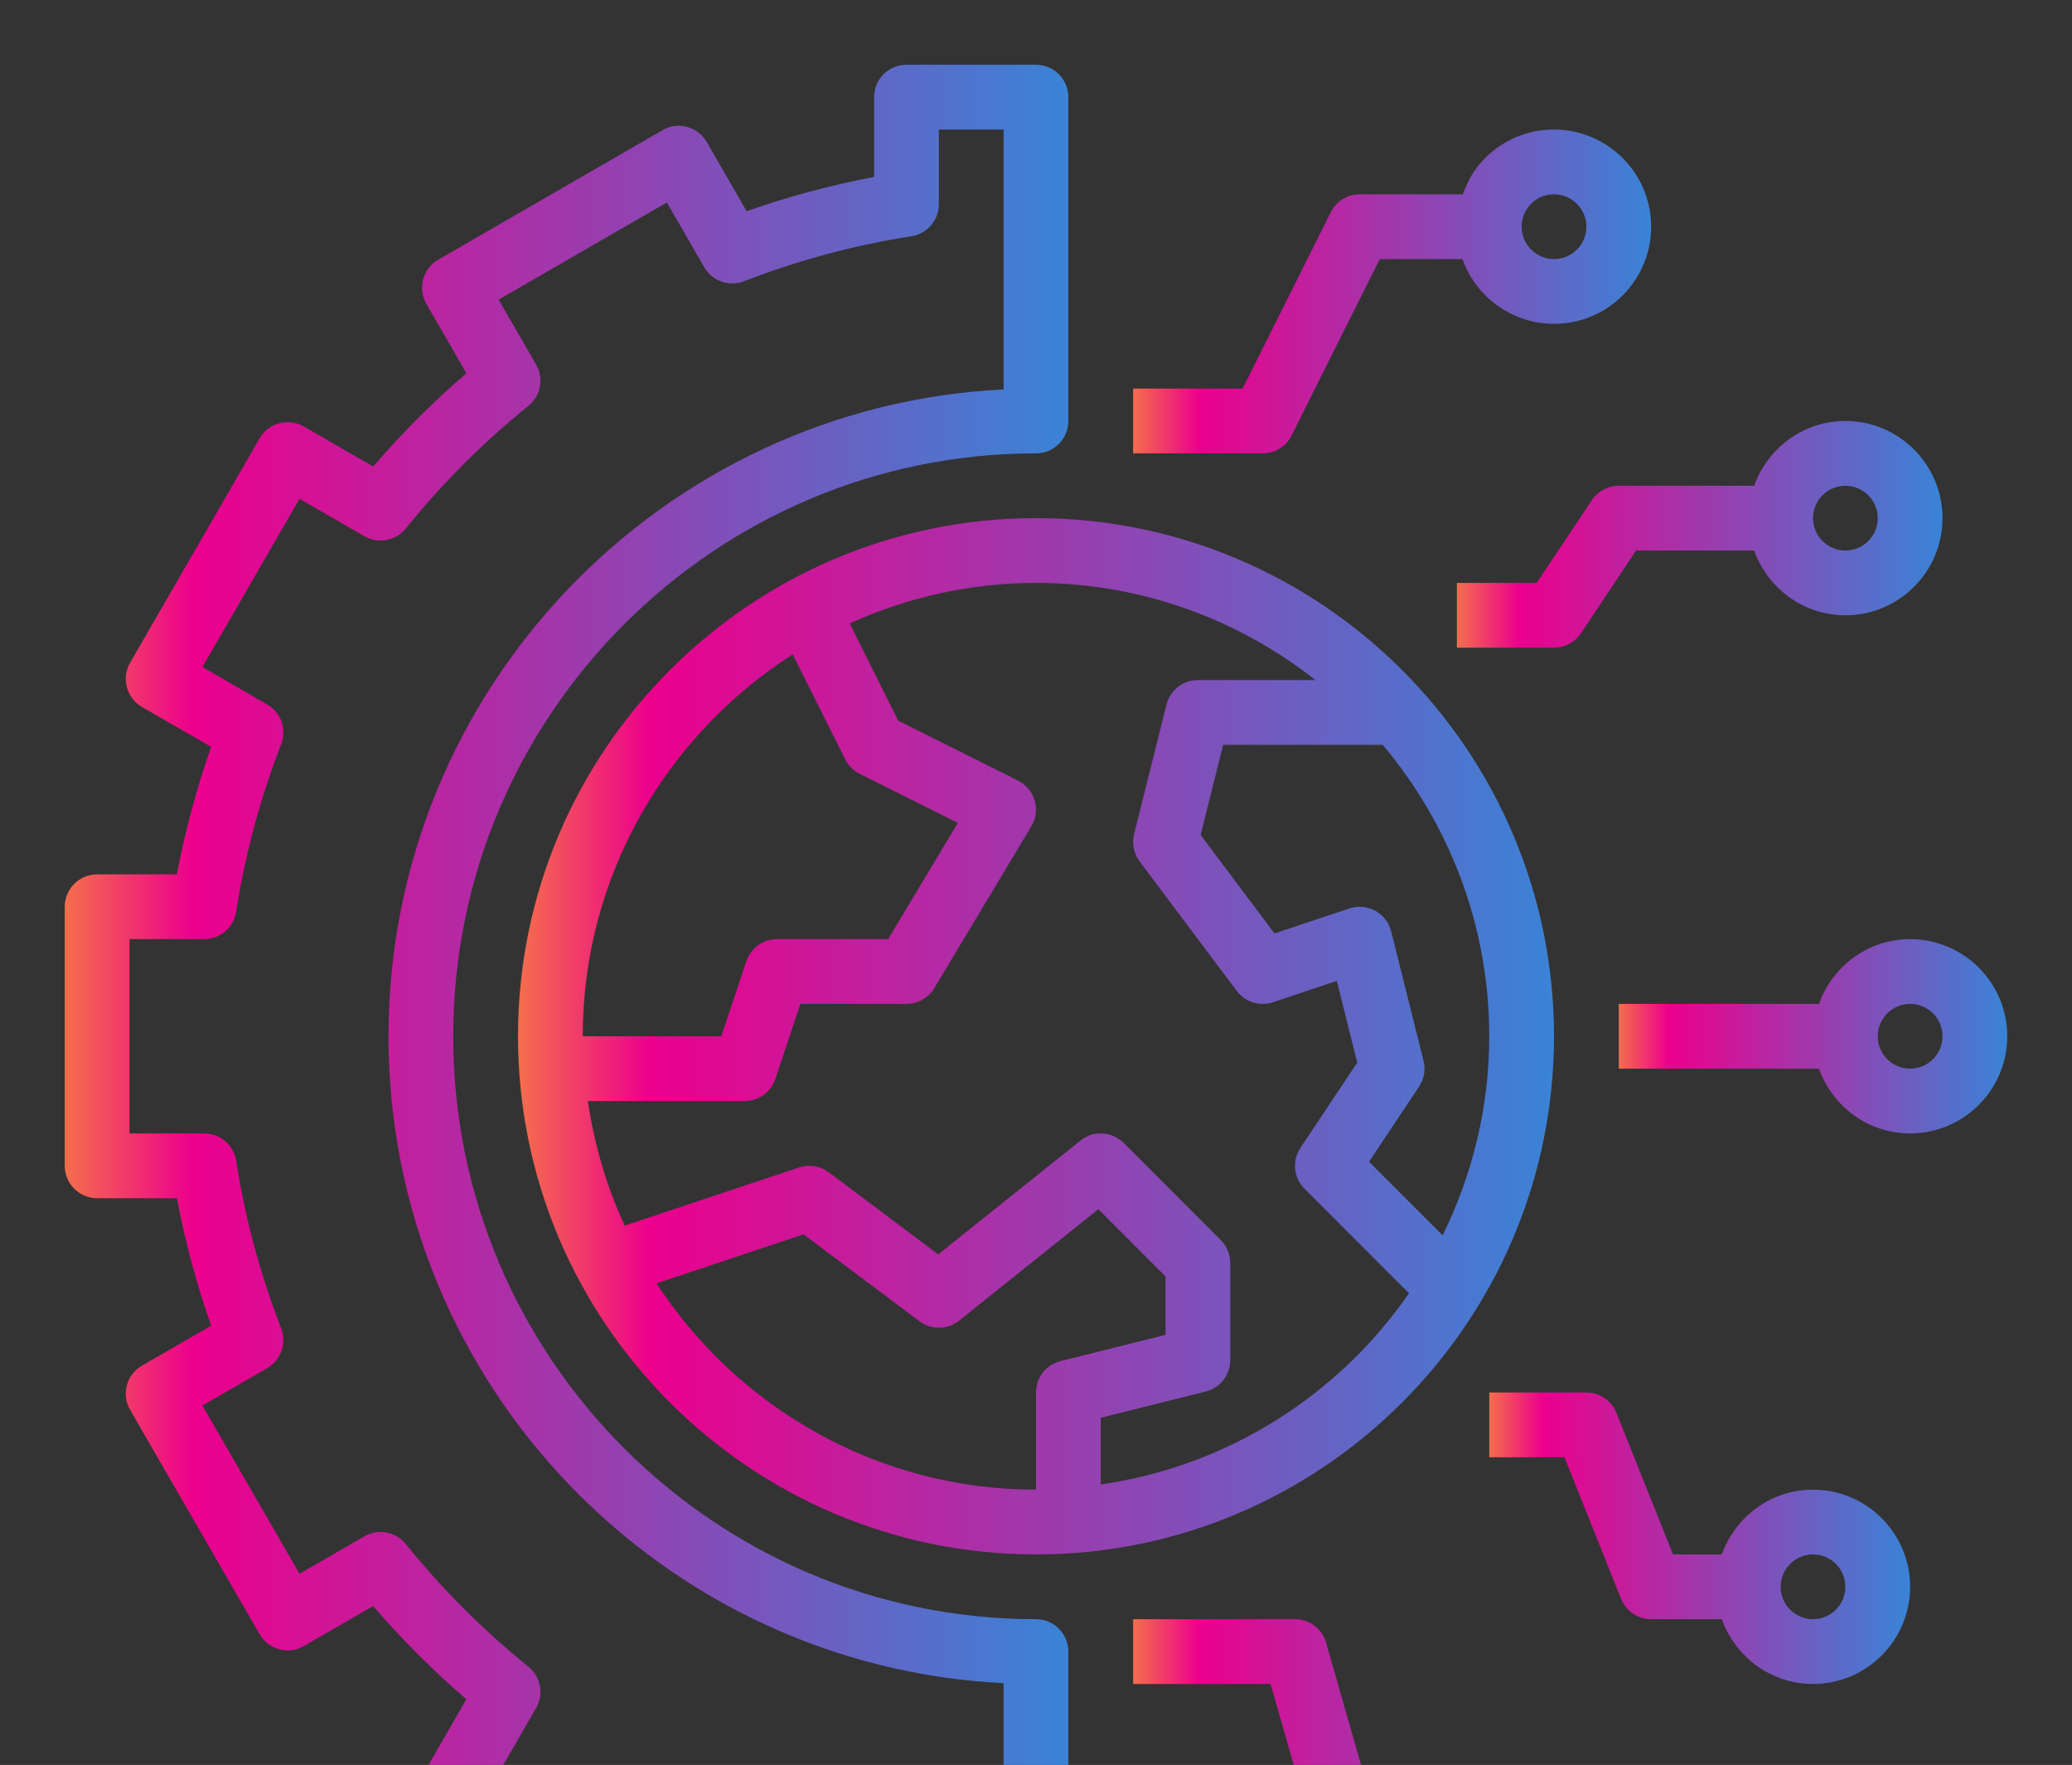 <svg width="128" height="109" viewBox="0 0 128 109" fill="none" xmlns="http://www.w3.org/2000/svg">
<rect x="0" y="0" width="128" height="109" fill="#333333" stroke="none"/>
<path d="M32 64C32 81.644 46.356 96 64 96C81.644 96 96 81.644 96 64C96 46.356 81.644 32 64 32C46.356 32 32 46.356 32 64ZM48.97 40.414L52.21 46.894C52.404 47.28 52.718 47.596 53.104 47.788L59.172 50.822L54.868 58H48C47.138 58 46.376 58.55 46.102 59.368L44.558 64H36C36 54.094 41.186 45.392 48.97 40.414ZM64 86V92C54.188 92 45.554 86.918 40.554 79.258L49.64 76.23L56.8 81.6C57.53 82.146 58.538 82.132 59.25 81.562L67.852 74.68L72 78.828V82.438L65.514 84.06C64.624 84.282 64 85.082 64 86ZM92 64C92 68.412 90.946 72.574 89.12 76.292L84.574 71.746L87.664 67.11C87.976 66.642 88.078 66.062 87.94 65.516L85.94 57.516C85.806 56.976 85.45 56.516 84.962 56.248C84.472 55.978 83.894 55.928 83.366 56.104L78.734 57.648L74.17 51.564L75.562 46H85.418C89.518 50.872 92 57.148 92 64ZM74 42C73.082 42 72.282 42.624 72.06 43.514L70.06 51.514C69.914 52.098 70.04 52.718 70.4 53.2L76.4 61.2C76.916 61.888 77.816 62.17 78.632 61.898L82.584 60.58L83.844 65.626L80.336 70.89C79.806 71.682 79.912 72.74 80.586 73.414L87.042 79.87C82.706 86.144 75.878 90.546 68 91.68V87.56L74.486 85.938C75.376 85.718 76 84.918 76 84V78C76 77.47 75.79 76.96 75.414 76.586L69.414 70.586C68.694 69.864 67.546 69.8 66.75 70.438L57.96 77.47L51.2 72.4C50.676 72.004 49.992 71.896 49.366 72.102L38.592 75.694C37.482 73.292 36.71 70.71 36.318 68H46C46.862 68 47.624 67.45 47.898 66.632L49.442 62H56C56.702 62 57.354 61.632 57.714 61.03L63.714 51.03C64.002 50.552 64.076 49.976 63.92 49.442C63.764 48.908 63.392 48.462 62.894 48.212L55.49 44.51L52.488 38.504C56.004 36.91 59.894 36 64 36C70.514 36 76.502 38.256 81.264 42H74Z" fill="url(#paint0_linear_1812_11270)"/>
<path d="M118 58C115.396 58 113.196 59.678 112.368 62H100V66H112.368C113.196 68.322 115.396 70 118 70C121.308 70 124 67.308 124 64C124 60.692 121.308 58 118 58ZM118 66C116.898 66 116 65.102 116 64C116 62.898 116.898 62 118 62C119.102 62 120 62.898 120 64C120 65.102 119.102 66 118 66Z" fill="url(#paint1_linear_1812_11270)"/>
<path d="M118 98C118 94.692 115.308 92 112 92C109.396 92 107.196 93.678 106.368 96H103.354L99.856 87.256C99.552 86.498 98.818 86 98 86H92V90H96.646L100.144 98.744C100.448 99.502 101.182 100 102 100H106.368C107.196 102.322 109.396 104 112 104C115.308 104 118 101.308 118 98ZM110 98C110 96.898 110.898 96 112 96C113.102 96 114 96.898 114 98C114 99.102 113.102 100 112 100C110.898 100 110 99.102 110 98Z" fill="url(#paint2_linear_1812_11270)"/>
<path d="M96 122C99.308 122 102 119.308 102 116C102 112.692 99.308 110 96 110C93.396 110 91.196 111.678 90.368 114H85.508L81.922 101.45C81.678 100.592 80.892 100 80 100H70V104H78.492L82.078 116.55C82.322 117.408 83.108 118 84 118H90.368C91.196 120.322 93.396 122 96 122ZM96 114C97.102 114 98 114.898 98 116C98 117.102 97.102 118 96 118C94.898 118 94 117.102 94 116C94 114.898 94.898 114 96 114Z" fill="url(#paint3_linear_1812_11270)"/>
<path d="M79.79 26.894L85.236 16H90.344C91.186 18.38 93.458 20 95.998 20C96.296 20 96.598 19.978 96.902 19.932C98.486 19.69 99.882 18.848 100.832 17.556C101.782 16.264 102.172 14.68 101.932 13.098C101.434 9.828 98.374 7.58 95.098 8.066C93.514 8.308 92.118 9.15 91.168 10.442C90.814 10.924 90.566 11.454 90.37 12H84C83.242 12 82.55 12.428 82.21 13.106L76.764 24H70V28H78C78.758 28 79.45 27.572 79.79 26.894ZM94.388 12.814C94.706 12.384 95.17 12.102 95.698 12.022C95.8 12.006 95.9 12 96 12C96.972 12 97.828 12.71 97.978 13.7C98.058 14.228 97.928 14.756 97.612 15.186C97.294 15.616 96.83 15.898 96.302 15.978C95.226 16.148 94.19 15.392 94.024 14.3C93.942 13.772 94.072 13.244 94.388 12.814Z" fill="url(#paint4_linear_1812_11270)"/>
<path d="M108.368 34C109.196 36.322 111.396 38 114 38C117.308 38 120 35.308 120 32C120 28.692 117.308 26 114 26C111.396 26 109.196 27.678 108.368 30H100C99.332 30 98.708 30.334 98.336 30.89L94.93 36H90V40H96C96.668 40 97.292 39.666 97.664 39.11L101.07 34H108.368ZM114 30C115.102 30 116 30.898 116 32C116 33.102 115.102 34 114 34C112.898 34 112 33.102 112 32C112 30.898 112.898 30 114 30Z" fill="url(#paint5_linear_1812_11270)"/>
<path d="M6 54C4.896 54 4 54.896 4 56V72C4 73.104 4.896 74 6 74H10.928C11.428 76.656 12.136 79.292 13.044 81.874L8.77 84.34C7.812 84.892 7.486 86.116 8.038 87.072L16.038 100.928C16.59 101.884 17.808 102.212 18.77 101.66L23.052 99.188C24.824 101.246 26.752 103.176 28.81 104.946L26.338 109.228C25.786 110.186 26.114 111.408 27.07 111.96L40.926 119.96C41.88 120.51 43.104 120.182 43.658 119.228L46.124 114.954C48.704 115.862 51.34 116.57 53.998 117.07V122C53.998 123.104 54.894 124 55.998 124H63.998C65.102 124 65.998 123.104 65.998 122V102C65.998 100.896 65.102 100 63.998 100C44.148 100 27.998 83.85 27.998 64C27.998 44.15 44.148 28 63.998 28C65.102 28 65.998 27.104 65.998 26V6C65.998 4.896 65.102 4 63.998 4H55.998C54.894 4 53.998 4.896 53.998 6V10.928C51.342 11.428 48.706 12.136 46.124 13.044L43.66 8.77C43.106 7.812 41.882 7.484 40.928 8.038L27.072 16.038C26.114 16.59 25.788 17.814 26.34 18.77L28.812 23.052C26.754 24.824 24.824 26.752 23.054 28.81L18.77 26.34C17.808 25.788 16.59 26.116 16.038 27.072L8.038 40.928C7.486 41.884 7.814 43.108 8.77 43.66L13.044 46.126C12.136 48.708 11.428 51.344 10.928 54H6ZM14.59 56.306C15.132 52.806 16.066 49.324 17.37 45.962C17.726 45.042 17.36 44 16.504 43.506L12.504 41.196L18.504 30.804L22.512 33.118C23.366 33.61 24.45 33.406 25.068 32.642C27.312 29.86 29.86 27.312 32.642 25.068C33.408 24.45 33.61 23.364 33.118 22.512L30.804 18.504L41.196 12.504L43.506 16.504C44 17.358 45.04 17.722 45.96 17.37C49.324 16.066 52.804 15.132 56.304 14.59C57.28 14.44 58 13.6 58 12.614V8H62V24.05C40.87 25.094 24 42.614 24 64C24 85.386 40.87 102.906 62 103.95V120H58V115.386C58 114.4 57.28 113.56 56.306 113.41C52.806 112.868 49.324 111.934 45.962 110.63C45.042 110.276 44.002 110.64 43.506 111.496L41.196 115.496L30.804 109.496L33.118 105.488C33.61 104.634 33.408 103.55 32.642 102.932C29.86 100.688 27.312 98.14 25.068 95.358C24.448 94.59 23.364 94.388 22.512 94.882L18.504 97.196L12.504 86.804L16.504 84.494C17.358 84 17.726 82.958 17.37 82.04C16.066 78.676 15.132 75.196 14.59 71.696C14.44 70.72 13.6 70 12.614 70H8V58H12.614C13.6 58 14.44 57.28 14.59 56.306Z" fill="url(#paint6_linear_1812_11270)"/>
<defs>
<linearGradient id="paint0_linear_1812_11270" x1="22.237" y1="63.663" x2="114.007" y2="63.663" gradientUnits="userSpaceOnUse">
<stop stop-color="#FFF200"/>
<stop offset="0.195" stop-color="#EC008C"/>
<stop offset="1" stop-color="#00AEEF"/>
</linearGradient>
<linearGradient id="paint1_linear_1812_11270" x1="96.339" y1="63.937" x2="130.753" y2="63.937" gradientUnits="userSpaceOnUse">
<stop stop-color="#FFF200"/>
<stop offset="0.195" stop-color="#EC008C"/>
<stop offset="1" stop-color="#00AEEF"/>
</linearGradient>
<linearGradient id="paint2_linear_1812_11270" x1="88.034" y1="94.905" x2="125.315" y2="94.905" gradientUnits="userSpaceOnUse">
<stop stop-color="#FFF200"/>
<stop offset="0.195" stop-color="#EC008C"/>
<stop offset="1" stop-color="#00AEEF"/>
</linearGradient>
<linearGradient id="paint3_linear_1812_11270" x1="65.119" y1="110.884" x2="111.003" y2="110.884" gradientUnits="userSpaceOnUse">
<stop stop-color="#FFF200"/>
<stop offset="0.195" stop-color="#EC008C"/>
<stop offset="1" stop-color="#00AEEF"/>
</linearGradient>
<linearGradient id="paint4_linear_1812_11270" x1="65.118" y1="17.895" x2="111.005" y2="17.895" gradientUnits="userSpaceOnUse">
<stop stop-color="#FFF200"/>
<stop offset="0.195" stop-color="#EC008C"/>
<stop offset="1" stop-color="#00AEEF"/>
</linearGradient>
<linearGradient id="paint5_linear_1812_11270" x1="85.424" y1="32.926" x2="128.441" y2="32.926" gradientUnits="userSpaceOnUse">
<stop stop-color="#FFF200"/>
<stop offset="0.195" stop-color="#EC008C"/>
<stop offset="1" stop-color="#00AEEF"/>
</linearGradient>
<linearGradient id="paint6_linear_1812_11270" x1="-5.457" y1="63.368" x2="83.442" y2="63.368" gradientUnits="userSpaceOnUse">
<stop stop-color="#FFF200"/>
<stop offset="0.195" stop-color="#EC008C"/>
<stop offset="1" stop-color="#00AEEF"/>
</linearGradient>
</defs>
</svg>
